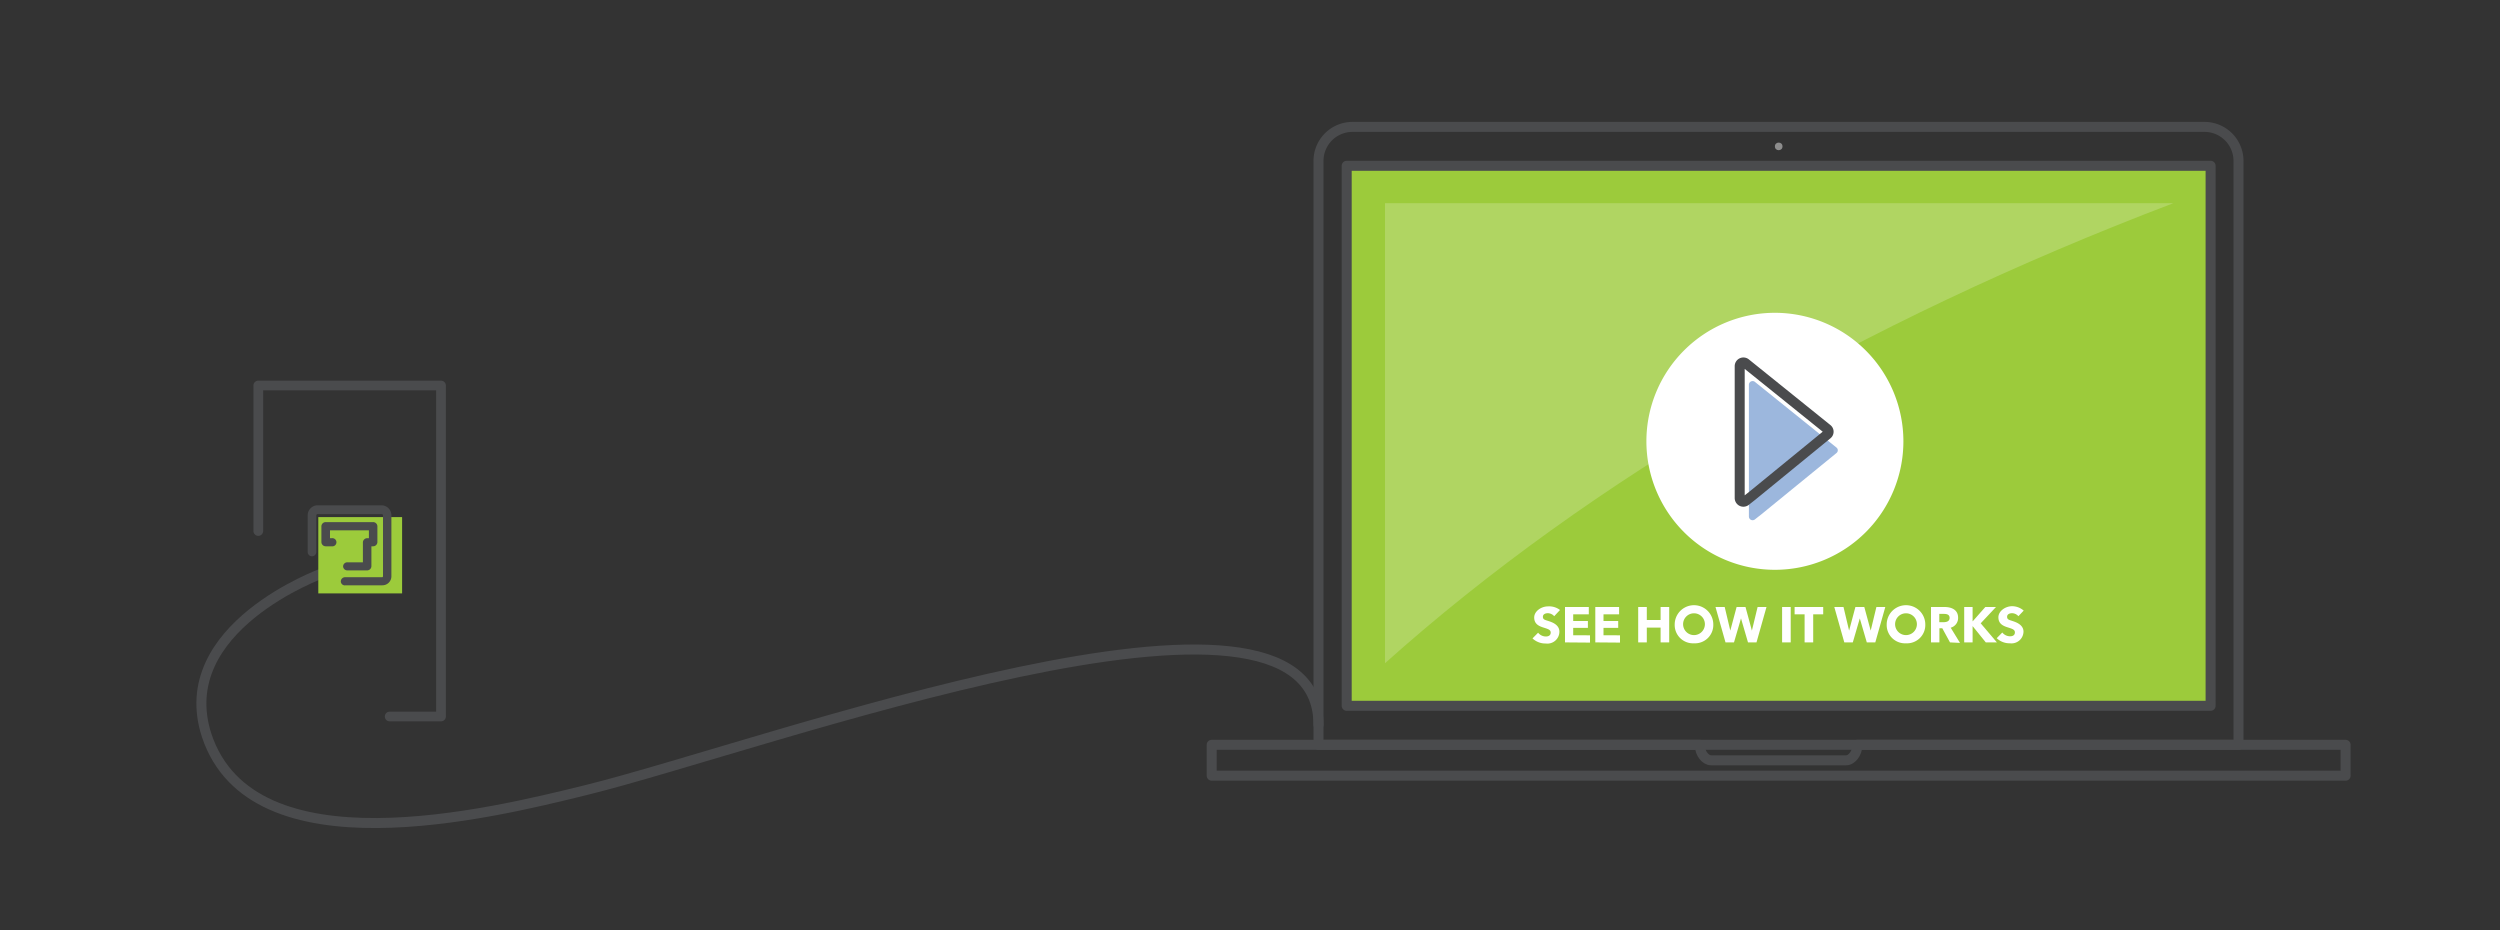 <?xml version="1.0" encoding="UTF-8"?> <svg xmlns="http://www.w3.org/2000/svg" width="250" height="93"><rect width="100%" height="100%" fill="#333333" stroke="none"/><title>computer-play</title><g style="isolation:isolate"><g id="layer1" style="mix-blend-mode:color-dodge"><rect x="134.67" y="16.59" width="86.39" height="53.99" style="fill:#9ccb3b"></rect><path d="M217.33,20.32H138.5v46C159.07,47.92,186,32.24,217.33,20.32Z" style="fill:#fff;opacity:0.2"></path><path d="M131.85,72.48c0-18.37-55.35,2.1-73.18,6.51-9.78,2.42-33.45,8.23-38-5.44C17.15,62.75,32.3,57.3,32.3,57.3" style="fill:none;stroke:#4a4b4d;stroke-linecap:round;stroke-linejoin:round"></path><path d="M220.48,12.69H135.25a3.4,3.4,0,0,0-3.4,3.4V74.48h92V16.09A3.4,3.4,0,0,0,220.48,12.69Zm.58,57.89H134.67v-54h86.39Z" style="fill:none;stroke:#4a4b4d;stroke-linecap:round;stroke-linejoin:round"></path><polyline points="134.67 70.58 134.67 16.59 221.06 16.59" style="fill:none"></polyline><path d="M185.72,74.48v.16c0,.61-.5,1.39-1.11,1.39h-13.5c-.61,0-1.11-.77-1.11-1.39v-.16H121.17v3.09H234.56V74.48Z" style="fill:none;stroke:#4a4b4d;stroke-linecap:round;stroke-linejoin:round"></path><circle cx="177.87" cy="14.64" r="0.38" style="fill:#8d8d8d"></circle><rect x="31.83" y="51.71" width="8.38" height="7.63" style="fill:#9ccb3b"></rect><path d="M34.49,58.54a.41.41,0,0,1-.41-.41.43.43,0,0,1,.43-.41h3.73s.06-.05.06-.08V51.53a.12.12,0,0,0,0,0,.13.13,0,0,0-.14-.12H31.76a.13.13,0,0,0-.13.14V55.2a.43.43,0,0,1-.86,0V51.53a1,1,0,0,1,1-1h6.37a1,1,0,0,1,1,1v6.11h0a.9.9,0,0,1-.92.89H34.49Zm-.18-1.9a.42.42,0,0,1,.43-.41h1.55v-2a.43.43,0,0,1,.43-.41h.17v-.79H33v.79h.17a.41.41,0,1,1,0,.81h-.6a.43.43,0,0,1-.43-.41v-1.6a.43.43,0,0,1,.43-.41h4.74a.43.43,0,0,1,.43.41v1.6a.43.43,0,0,1-.43.41h-.17v2a.43.43,0,0,1-.43.41h-2A.42.42,0,0,1,34.31,56.64Z" style="fill:#4a4b4d"></path><polyline points="25.83 53.1 25.83 38.55 44.1 38.55 44.1 71.65 38.97 71.65" style="fill:none;stroke:#4a4b4d;stroke-linecap:round;stroke-linejoin:round;stroke-width:0.973px"></polyline><path d="M177.49,31.28a12.85,12.85,0,1,0,12.85,12.85h0A12.86,12.86,0,0,0,177.49,31.28Z" style="fill:#fff"></path><path d="M176.14,51.43l-.66.52a.37.37,0,0,1-.59-.3V38.48a.37.37,0,0,1,.59-.3l8.16,6.57a.35.35,0,0,1,.07.49l-.07.07Z" style="fill:#5a87c6;opacity:0.6"></path><path d="M175.22,49.58l-.66.52a.37.37,0,0,1-.59-.3V36.62a.37.37,0,0,1,.59-.3l8.16,6.57a.35.35,0,0,1,.07.49l-.07.07Z" style="fill:none;stroke:#4a4b4d;stroke-linecap:round;stroke-linejoin:round"></path><path d="M155.42,61.62a.86.86,0,0,0-.63-.3c-.22,0-.5.08-.5.36s.21.31.55.42,1.1.36,1.1,1.07a1.2,1.2,0,0,1-1.36,1.18,1.87,1.87,0,0,1-1.33-.51l.56-.57a1,1,0,0,0,.77.38c.26,0,.49-.1.49-.39s-.27-.36-.74-.51-.91-.37-.91-1,.71-1.11,1.37-1.11A1.77,1.77,0,0,1,156,61Z" style="fill:#fff"></path><path d="M156.5,64.24V60.7h2.38v.73h-1.56v.67h1.47v.69h-1.47v.74H159v.73Z" style="fill:#fff"></path><path d="M159.53,64.24V60.7h2.38v.73h-1.56v.67h1.47v.69h-1.47v.74H162v.73Z" style="fill:#fff"></path><path d="M166.06,64.24V62.76h-1.38v1.48h-.86V60.7h.86V62h1.38V60.7h.86v3.54Z" style="fill:#fff"></path><path d="M169.4,64.33a1.83,1.83,0,0,1-1.93-1.88,1.93,1.93,0,0,1,3.86,0A1.83,1.83,0,0,1,169.4,64.33Zm0-3a1.09,1.09,0,0,0,0,2.18,1.09,1.09,0,0,0,0-2.18Z" style="fill:#fff"></path><path d="M175.65,64.24h-.85l-.7-2.4h0l-.7,2.4h-.85l-1-3.54h.92l.56,2.36h0l.63-2.36h.89l.64,2.36h0l.57-2.36h.89Z" style="fill:#fff"></path><path d="M178.21,64.24V60.7h.86v3.54Z" style="fill:#fff"></path><path d="M181.32,61.43v2.81h-.86V61.43h-1V60.7h2.86v.73Z" style="fill:#fff"></path><path d="M187.53,64.24h-.85l-.7-2.4h0l-.7,2.4h-.85l-1-3.54h.92l.56,2.36h0l.63-2.36h.89l.64,2.36h0l.57-2.36h.89Z" style="fill:#fff"></path><path d="M190.6,64.33a1.83,1.83,0,0,1-1.93-1.88,1.93,1.93,0,0,1,3.86,0A1.83,1.83,0,0,1,190.6,64.33Zm0-3a1.09,1.09,0,0,0,0,2.18,1.09,1.09,0,0,0,0-2.18Z" style="fill:#fff"></path><path d="M195,64.24l-.77-1.41h-.29v1.41h-.84V60.7h1.35c.68,0,1.36.26,1.36,1.07a1,1,0,0,1-.74,1l.93,1.52Zm-.61-2.85h-.46v.83h.41c.28,0,.62-.07.62-.43S194.64,61.39,194.38,61.39Z" style="fill:#fff"></path><path d="M198.58,64.24l-1.32-1.63h0v1.63h-.84V60.7h.84v1.44h0l1.27-1.44h1.07l-1.53,1.63,1.62,1.91Z" style="fill:#fff"></path><path d="M201.84,61.62a.86.86,0,0,0-.63-.3c-.22,0-.5.08-.5.36s.21.31.54.42,1.1.36,1.1,1.07A1.2,1.2,0,0,1,201,64.33a1.87,1.87,0,0,1-1.33-.51l.56-.57a1,1,0,0,0,.77.38c.26,0,.49-.1.49-.39s-.27-.36-.74-.51-.91-.37-.91-1,.71-1.11,1.37-1.11a1.78,1.78,0,0,1,1.16.44Z" style="fill:#fff"></path></g></g></svg> 